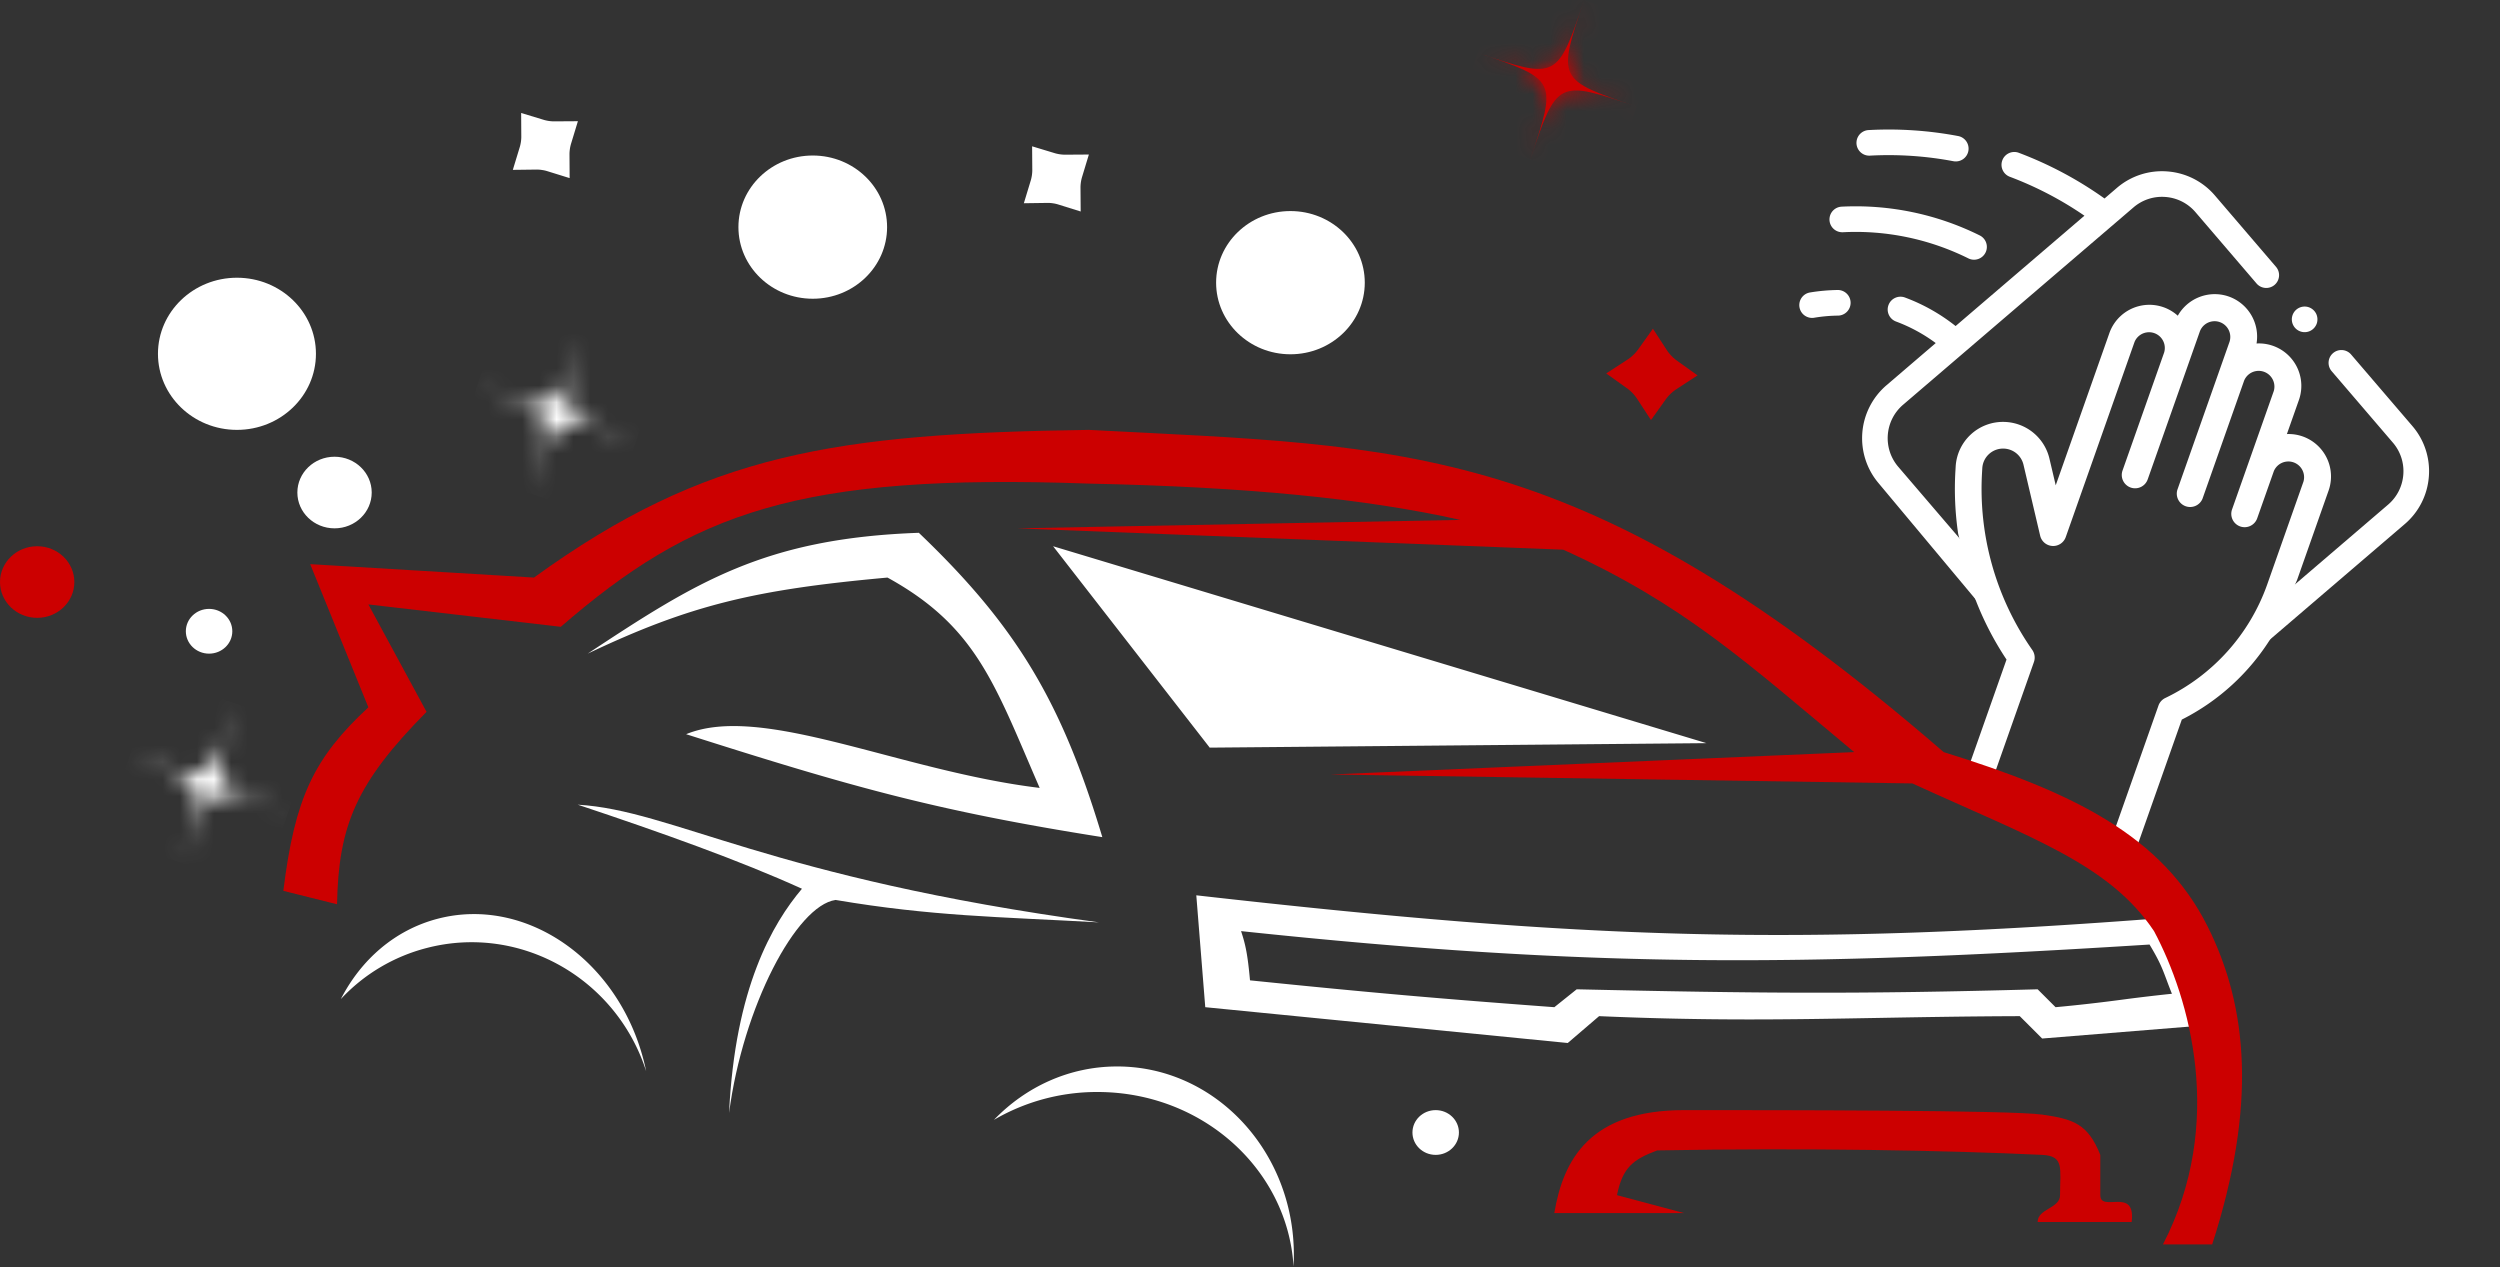 <svg width="146" height="74" viewBox="0 0 146 74" fill="none" xmlns="http://www.w3.org/2000/svg"><rect x="0" y="0" width="146" height="74" fill="#333333" stroke="none"/><path d="m114.729 31.78-3.87-4.518a2.57 2.57 0 0 1 .279-3.623l13.457-11.526a2.55 2.55 0 0 1 1.869-.61 2.55 2.55 0 0 1 1.753.89l3.574 4.173a.748.748 0 0 0 1.136-.973l-3.574-4.173a4.04 4.04 0 0 0-2.774-1.408 4.04 4.04 0 0 0-2.957.965l-.718.615a22 22 0 0 0-5.037-2.68.748.748 0 0 0-.511 1.405 20.4 20.4 0 0 1 4.375 2.28l-7.524 6.444a10.8 10.8 0 0 0-2.956-1.666.747.747 0 1 0-.523 1.402 9.4 9.4 0 0 1 2.319 1.258l-2.881 2.468a4.07 4.07 0 0 0-.443 5.732l6.18 7.398zm27.116-3.946a4.04 4.04 0 0 0-.966-2.958l-3.574-4.172a.747.747 0 1 0-1.136.973l3.574 4.172a2.55 2.55 0 0 1 .61 1.87 2.55 2.55 0 0 1-.89 1.753l-5.735 4.912c-1.946 1.99-4.733 5.34-7.385 6.605-.179.086.955.832.889 1.02 2.098-1.065 3.861-2.468 5.069-4.433l8.135-6.968a4.04 4.04 0 0 0 1.409-2.774M108.919 9.049q.136.048.289.04a20.3 20.3 0 0 1 4.87.326.747.747 0 1 0 .278-1.47 21.8 21.8 0 0 0-5.229-.349.748.748 0 0 0-.208 1.453" fill="#fff"/><path d="M107.342 13.522a.8.8 0 0 0 .287.041c2.521-.13 5.053.398 7.322 1.526a.748.748 0 1 0 .666-1.34 16.3 16.3 0 0 0-8.065-1.68.748.748 0 0 0-.21 1.453m-.025 3.414a11 11 0 0 0-1.612.144.747.747 0 1 0 .245 1.476 9 9 0 0 1 1.388-.124.748.748 0 0 0-.021-1.496m27.026 2.42a.75.75 0 0 0 .571-.03.76.76 0 0 0 .383-.427.76.76 0 0 0-.031-.572.76.76 0 0 0-.426-.382.75.75 0 0 0-.954.457.746.746 0 0 0 .457.954m1.648 9.29-1.846 5.237-1.487 3.325a13.05 13.05 0 0 1-5.24 4.816l-2.52 7.148a.779.779 0 1 1-1.469-.518l2.625-7.447a.78.78 0 0 1 .399-.444 11.68 11.68 0 0 0 5.946-6.613l2.123-6.022a.919.919 0 0 0-1.731-.61l-.965 2.735a.779.779 0 1 1-1.469-.518l2.432-6.899a.919.919 0 0 0-1.731-.61l-2.432 6.9a.78.78 0 0 1-1.469-.519l3.048-8.648a.918.918 0 0 0-1.731-.61l-3.049 8.648a.778.778 0 1 1-1.469-.518l2.432-6.899a.919.919 0 0 0-1.731-.61l-2.94 8.341-.006.015-1.072 3.042a.78.78 0 0 1-1.493-.08l-.975-4.15a1.22 1.22 0 0 0-1.155-.94 1.215 1.215 0 0 0-1.25 1.145l-.014.235a16.42 16.42 0 0 0 2.933 10.379c.144.206.18.469.096.706l-2.618 7.429a.78.78 0 0 1-1.47-.518l2.488-7.056a18 18 0 0 1-1.986-3.974l-.838-3.372a18 18 0 0 1-.16-3.688l.014-.235a2.766 2.766 0 0 1 2.847-2.609 2.78 2.78 0 0 1 2.629 2.142l.367 1.56 3.134-8.89a2.478 2.478 0 0 1 3.995-1.014 2.48 2.48 0 0 1 2.98-1.12 2.48 2.48 0 0 1 1.619 2.742 2.478 2.478 0 0 1 2.476 3.295l-.703 1.994a2.478 2.478 0 0 1 2.436 3.297M70.648 43.662 61.501 31.9l38.158 11.5zm-9.931 2.352c-8.187-.989-16.204-4.966-20.648-3.137 9.68 3.083 14.592 4.476 24.307 6.012-2.353-7.841-4.966-12.284-10.716-17.773-9.01.32-13.022 2.884-19.34 7.057 6.001-2.85 9.774-3.741 17.51-4.443 5.228 2.875 6.273 6.273 8.887 12.284" fill="#fff"/><path fill-rule="evenodd" clip-rule="evenodd" d="m69.864 52.286.523 6.534 21.17 2.091 1.83-1.568c6.409.28 11.036.198 16.287.104 2.526-.045 5.197-.093 8.28-.104l1.307 1.307 9.67-.784c-.261-2.614-.784-4.182-2.352-6.273-21.755 1.69-34 1.265-56.715-1.307M73 57.252c-.135-1.495-.261-2.09-.522-2.875 20.452 2.168 32.683 2.071 53.055.784.588.98.735 1.372.993 2.058.085.23.183.49.314.817a104 104 0 0 0-2.928.347 95 95 0 0 1-3.867.437l-1.046-1.045c-10.416.29-16.326.24-26.92 0l-1.306 1.045c-6.737-.5-10.612-.835-17.773-1.568" fill="#fff"/><path d="M129.192 72.672h-2.875c3.659-7.056 1.568-14.374-.522-18.295-2.614-3.92-7.185-5.455-14.114-8.625l-33.976-.522 30.579-1.307c-6.273-5.227-9.932-8.625-16.989-11.821L59.41 30.855l25.874-.493c-5.599-1.253-12.538-1.93-21.693-2.12-16.988-.612-23.137 1.692-30.84 8.363l-11.238-1.307 3.398 6.273c-4.111 4.158-5.141 6.632-5.228 11.238l-3.136-.784c.67-5.432 1.778-7.759 4.966-10.716l-3.398-8.363 13.068.784c10.043-7.277 17.643-8.412 32.409-8.625 18.55.984 28.805.563 49.919 18.818 7.579 2.352 12.766 4.885 15.42 10.193 2.352 4.704 2.875 10.454.261 18.556" fill="#C00"/><path d="m94.432 69.797 3.92 1.046h-7.58c.523-3.137 2.092-6.012 7.58-6.012 5.489 0 19.079 0 20.909.262 1.829.261 2.668.534 3.397 2.352v2.352c0 1.046 2.091-.522 1.83 1.568h-5.489c0-.784 1.307-.784 1.307-1.568 0-1.568.261-2.29-1.045-2.352-5.489-.261-13.744-.42-22.477-.261-1.416.524-2.027 1.001-2.352 2.613" fill="#C00"/><path d="M46.834 51.903c-3.6-1.636-8.183-3.273-13.093-4.91 5.565.328 11.13 4.255 30.442 6.874-5.892-.327-9.766-.358-15.385-1.31-2.291.328-5.405 6.22-6.22 12.44.343-7.307 2.543-11.064 4.256-13.094" fill="#fff"/><ellipse cx="75.362" cy="16.508" rx="4.341" ry="4.182" fill="#fff"/><ellipse cx="47.465" cy="13.264" rx="4.341" ry="4.182" fill="#fff"/><ellipse cx="13.838" cy="20.662" rx="4.613" ry="4.443" fill="#fff"/><ellipse cx="19.537" cy="28.764" rx="2.171" ry="2.091" fill="#fff"/><ellipse cx="2.171" cy="33.991" rx="2.171" ry="2.091" fill="#C00"/><ellipse cx="12.21" cy="36.866" rx="1.357" ry="1.307" fill="#fff"/><ellipse cx="83.844" cy="66.138" rx="1.357" ry="1.307" fill="#fff"/><path d="M61.63 10.882a3 3 0 0 0-.482-.032 3.2 3.2 0 0 0 .138-.954 3.2 3.2 0 0 0 .953.138 3.2 3.2 0 0 0-.138.954 3 3 0 0 0-.471-.106ZM31.787 8.936a3 3 0 0 0-.482-.033 3.2 3.2 0 0 0 .139-.953 3.2 3.2 0 0 0 .953.138 3.2 3.2 0 0 0-.139.953 3 3 0 0 0-.47-.105Z" stroke="#fff" stroke-width="2"/><path d="M96.06 22.262a3.4 3.4 0 0 0-.48-.415 3.4 3.4 0 0 0 .912-.874 3.4 3.4 0 0 0 .873.912 3.4 3.4 0 0 0-.911.873 3.4 3.4 0 0 0-.394-.496Z" stroke="#C00" stroke-width="2"/><mask id="a" fill="#fff"><path d="M30.928 28.807c1.576-4.655 1.576-4.655-3.079-6.231 4.655 1.576 4.655 1.576 6.231-3.079-1.576 4.655-1.576 4.655 3.079 6.232-4.655-1.577-4.655-1.577-6.232 3.078"/></mask><path d="M32.822 29.449c.378-1.118.72-2.116.898-2.93.175-.798.301-1.85-.202-2.868s-1.415-1.557-2.156-1.903c-.754-.353-1.754-.688-2.871-1.067l-1.283 3.79c1.21.409 1.956.665 2.46.9.52.243.382.29.264.052-.118-.24.003-.32-.12.24-.119.545-.369 1.293-.779 2.503zm-5.615-4.979c1.118.379 2.116.72 2.93.898.799.175 1.85.301 2.868-.202s1.557-1.414 1.903-2.155c.353-.755.688-1.755 1.067-2.872l-3.789-1.283c-.41 1.21-.666 1.956-.902 2.461-.242.519-.29.381-.05.263.238-.118.318.004-.24-.12-.546-.119-1.293-.369-2.503-.779zm4.979-5.614c-.378 1.117-.72 2.115-.898 2.929-.175.799-.301 1.85.202 2.868s1.414 1.557 2.156 1.903c.754.353 1.754.688 2.871 1.067l1.283-3.789c-1.21-.41-1.956-.665-2.46-.901-.52-.243-.382-.29-.264-.052.118.24-.003.32.12-.24.119-.544.369-1.292.779-2.502zm5.614 4.978c-1.117-.378-2.115-.72-2.928-.898-.8-.175-1.851-.3-2.87.202-1.017.503-1.556 1.415-1.902 2.156-.353.755-.688 1.754-1.067 2.872l3.789 1.283c.41-1.21.665-1.956.901-2.462.243-.518.29-.38.052-.263-.24.118-.32-.003.24.12.544.119 1.292.37 2.502.779z" fill="#fff" mask="url(#a)"/><mask id="b" fill="#fff"><path d="M89.363 9.31c1.577-4.655 1.577-4.655-3.078-6.231C90.94 4.655 90.94 4.655 92.516 0c-1.576 4.655-1.576 4.655 3.078 6.231-4.654-1.576-4.654-1.576-6.23 3.079"/></mask><path d="M89.363 9.31c1.577-4.655 1.577-4.655-3.078-6.231C90.94 4.655 90.94 4.655 92.516 0c-1.576 4.655-1.576 4.655 3.078 6.231-4.654-1.576-4.654-1.576-6.23 3.079" fill="#C00"/><path d="M91.258 9.951c.378-1.117.719-2.115.897-2.929.176-.799.302-1.85-.201-2.868s-1.415-1.557-2.156-1.903c-.755-.353-1.754-.688-2.872-1.067l-1.283 3.789c1.21.41 1.956.665 2.461.901.52.243.382.29.264.052-.118-.24.003-.32-.12.24-.12.544-.37 1.292-.78 2.502zm-5.615-4.978c1.118.378 2.115.72 2.93.898.798.175 1.85.301 2.868-.202s1.556-1.415 1.903-2.156c.353-.754.688-1.754 1.066-2.871L90.622-.642c-.41 1.21-.666 1.956-.902 2.462-.242.518-.29.381-.051.263s.32.003-.24-.12c-.545-.119-1.293-.369-2.503-.779zm4.979-5.615c-.379 1.118-.72 2.116-.898 2.93-.175.799-.302 1.85.201 2.868s1.415 1.557 2.156 1.903c.755.353 1.755.688 2.872 1.067l1.283-3.789c-1.21-.41-1.956-.666-2.461-.902-.519-.242-.381-.29-.263-.05.118.238-.004.318.119-.24.12-.546.37-1.293.78-2.503zm5.614 4.979c-1.117-.378-2.115-.72-2.929-.898-.799-.175-1.85-.301-2.868.202s-1.557 1.414-1.904 2.156c-.352.754-.688 1.754-1.066 2.871l3.788 1.283c.41-1.21.666-1.956.902-2.46.243-.52.29-.382.051-.264s-.319-.003.24.12c.545.119 1.293.369 2.503.779z" fill="#C00" mask="url(#b)"/><mask id="c" fill="#fff"><path d="M10.633 50.411c1.576-4.655 1.576-4.655-3.079-6.231 4.655 1.576 4.655 1.576 6.232-3.079-1.577 4.655-1.577 4.655 3.078 6.232-4.655-1.577-4.655-1.577-6.231 3.078"/></mask><path d="M12.527 51.053c.379-1.118.72-2.116.898-2.93.175-.798.301-1.85-.201-2.868-.503-1.018-1.415-1.557-2.156-1.903-.755-.353-1.755-.688-2.872-1.066l-1.283 3.788c1.21.41 1.956.666 2.461.902.519.242.381.29.263.05-.118-.238.004-.318-.119.241-.12.545-.37 1.293-.78 2.503zm-5.614-4.979c1.117.379 2.115.72 2.929.898.799.175 1.85.301 2.868-.202s1.557-1.414 1.904-2.155c.352-.755.688-1.755 1.066-2.872l-3.788-1.283c-.41 1.21-.666 1.956-.902 2.461-.243.519-.29.381-.051.263s.319.004-.24-.12c-.545-.119-1.293-.369-2.503-.779zm4.979-5.614c-.379 1.117-.72 2.115-.898 2.929-.176.799-.302 1.85.201 2.868s1.415 1.557 2.156 1.903c.755.353 1.754.689 2.872 1.067l1.283-3.789c-1.21-.41-1.956-.665-2.461-.901-.52-.243-.382-.29-.264-.051s-.003.319.12-.24c.12-.545.37-1.293.78-2.503zm5.614 4.978c-1.118-.378-2.115-.72-2.93-.898-.798-.175-1.85-.3-2.868.202-1.018.503-1.556 1.415-1.903 2.156-.353.755-.688 1.754-1.066 2.872l3.788 1.283c.41-1.21.666-1.956.902-2.462.242-.518.29-.38.051-.263-.239.118-.32-.003.24.12.545.119 1.293.37 2.503.779z" fill="#fff" mask="url(#c)"/><path d="M75.543 73.958a12 12 0 0 0 .019-.675c0-6.076-4.62-11.002-10.318-11.002-2.8 0-5.34 1.189-7.199 3.12a11.9 11.9 0 0 1 6.052-1.628c6.108 0 11.1 4.505 11.446 10.185M37.736 62.56a13 13 0 0 0-.153-.659c-1.527-5.881-6.904-9.574-12.012-8.249-2.51.652-4.486 2.393-5.667 4.695a10.4 10.4 0 0 1 5.015-2.984c5.473-1.421 11.08 1.779 12.817 7.196" fill="#fff"/></svg>